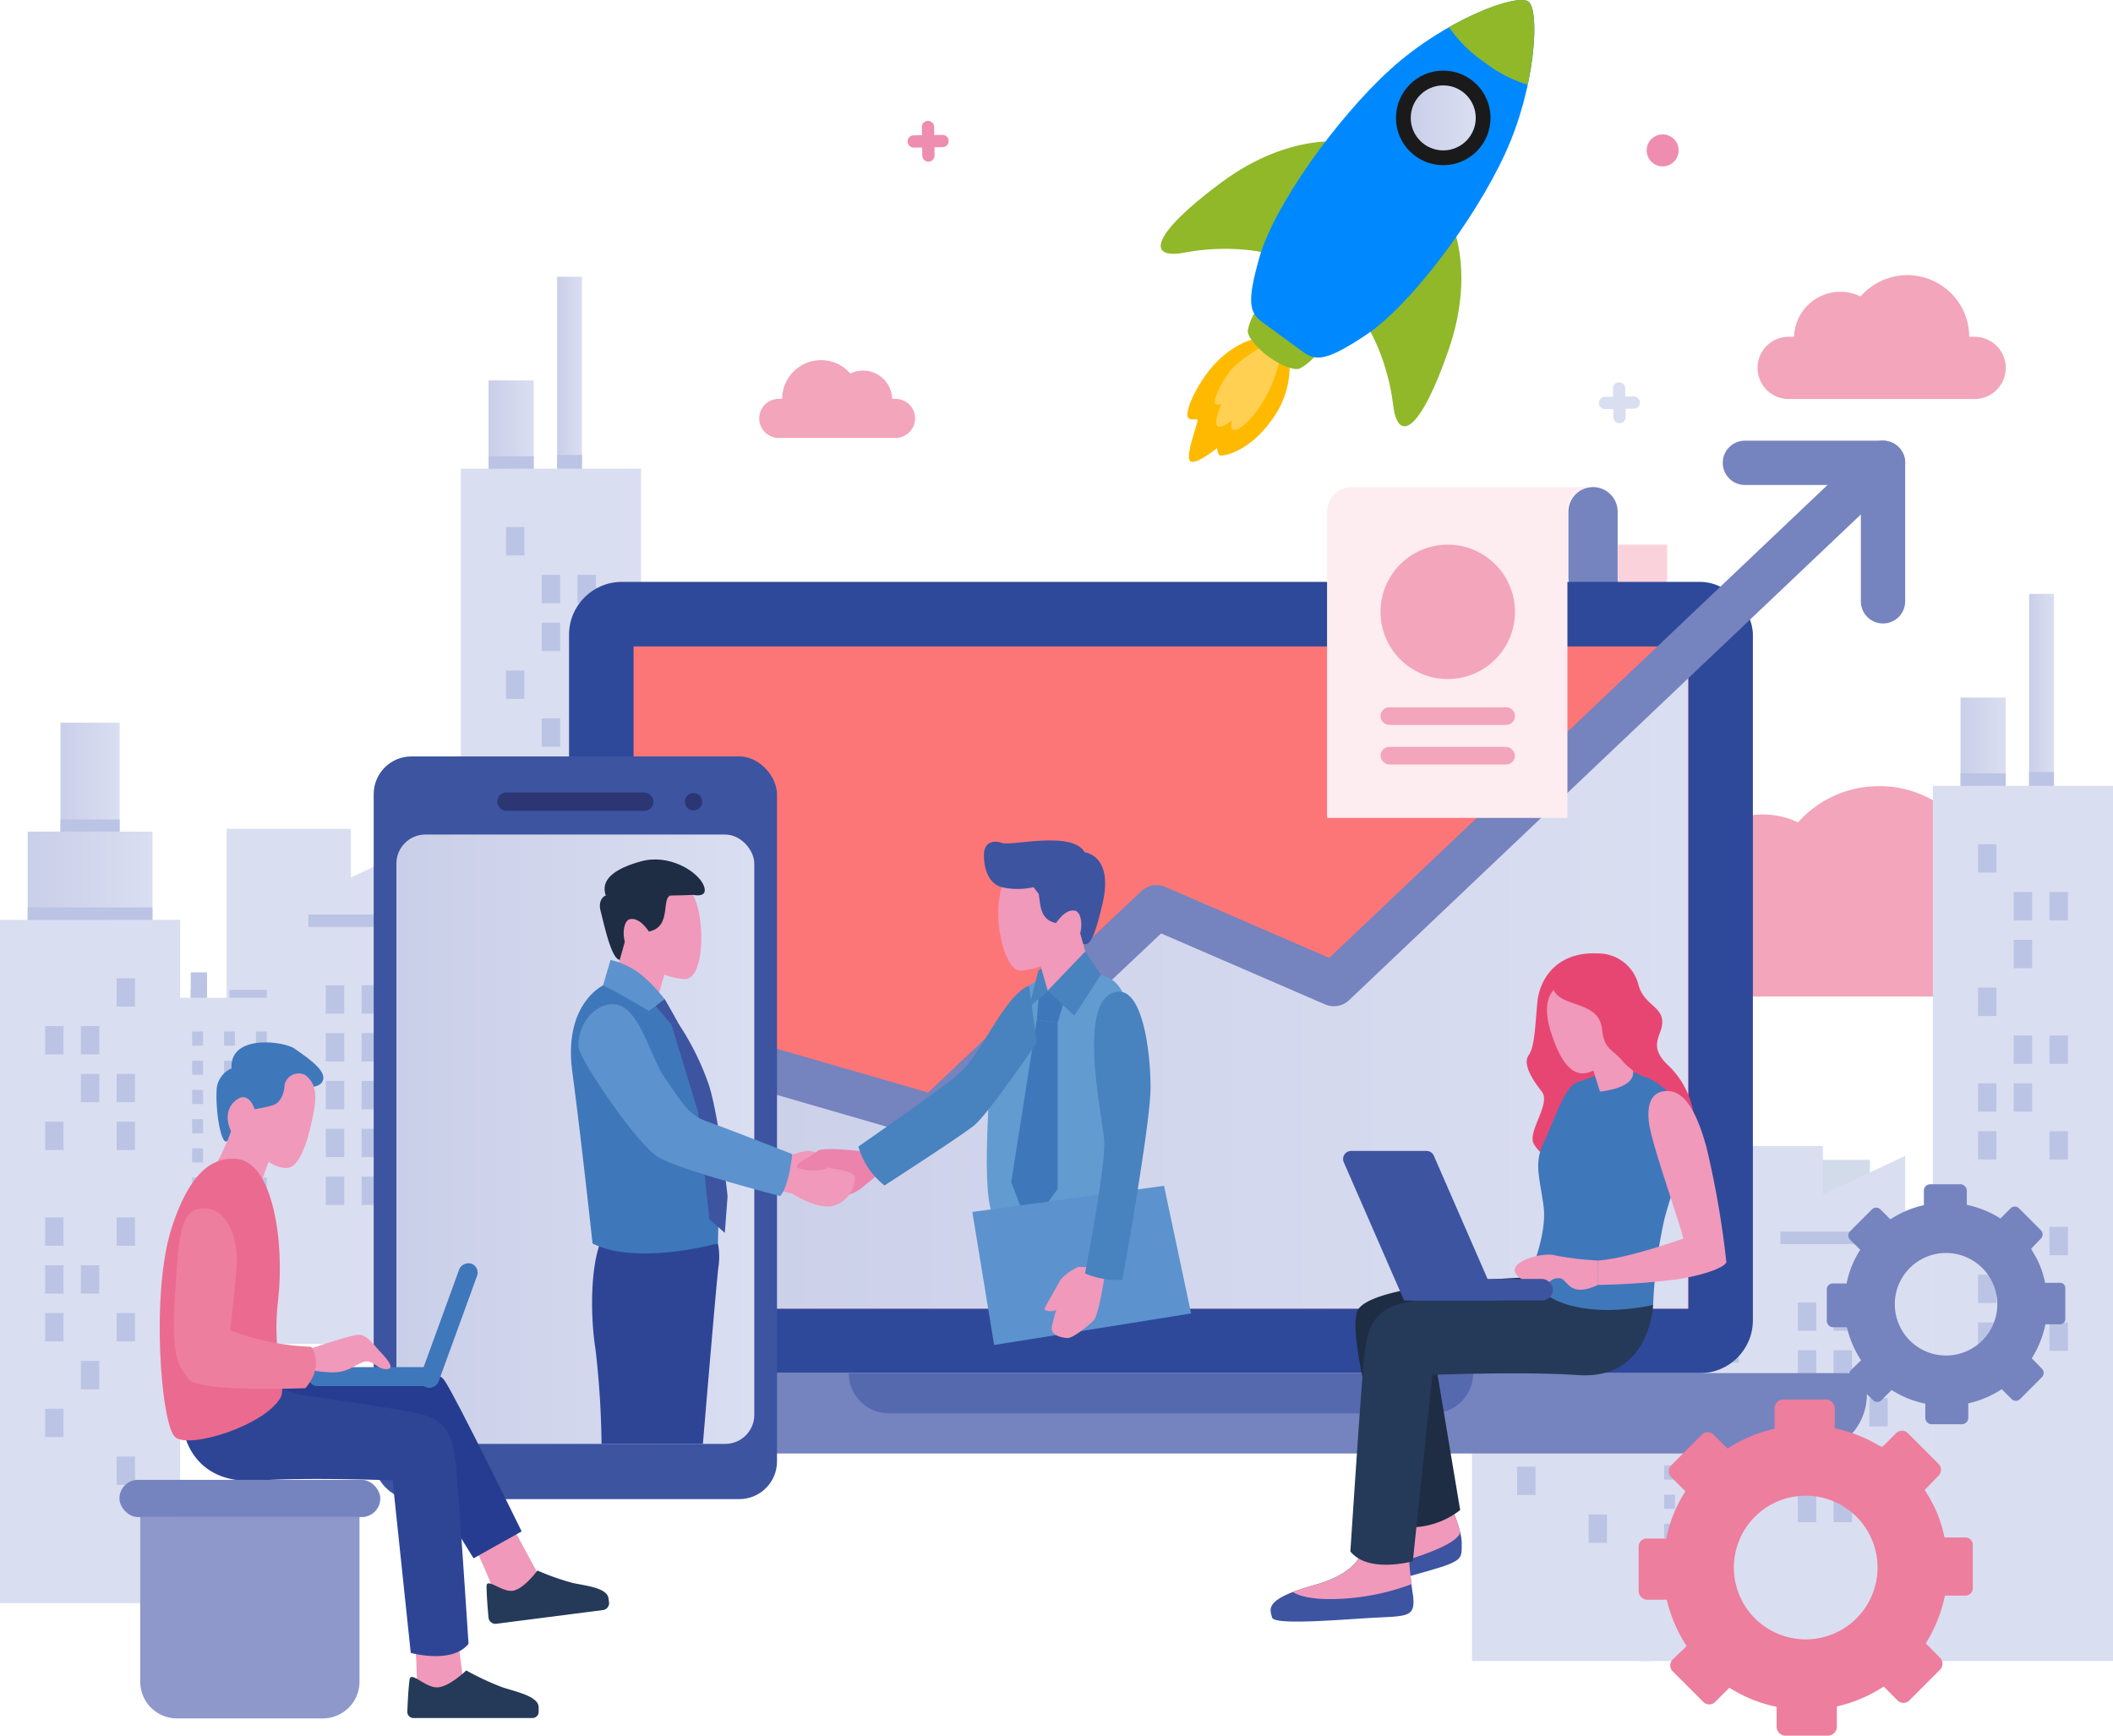<svg xmlns="http://www.w3.org/2000/svg" xmlns:xlink="http://www.w3.org/1999/xlink" width="280" height="230" viewBox="0 0 280 230"><defs><style>.a{fill:#d2dbe9;}.b{fill:#f2a5bb;}.c{fill:#dadef1;}.d{fill:#bbc4e4;}.e{fill:url(#a);}.f{fill:#f9d2dc;}.g{fill:#7583bf;}.h{fill:#2e499a;}.i{fill:#f77;opacity:0.983;}.j{fill:#5569af;}.k{fill:#3d54a1;}.l{fill:#f099ba;}.m{fill:#1e2c44;}.n{fill:#e84672;}.o{fill:#253959;}.p{fill:#3f77bb;}.q{fill:#fdecf0;}.r{fill:#100b2e;opacity:0.4;}.s{fill:#ec83ac;}.t{fill:#2e4596;}.u{fill:#5c92ce;}.v{fill:#629bd0;}.w{fill:#4882bf;}.x{fill:#263c90;}.y{fill:#eb6a90;}.z{fill:#ed7e9e;}.aa{fill:#8f98cb;}.ab{fill:#90b829;}.ac{fill:#ffba00;}.ad{fill:#ffd052;}.ae{fill:#0089ff;}.af{fill:#1a1a1a;}.ag{fill:#ee8db0;}</style><linearGradient id="a" y1="0.5" x2="1" y2="0.5" gradientUnits="objectBoundingBox"><stop offset="0" stop-color="#cacfe9"/><stop offset="1" stop-color="#dadef1"/></linearGradient></defs><g transform="translate(-847.101 -147.3)"><rect class="a" width="16.203" height="61.913" transform="translate(1053.56 294.352)"/><rect class="a" width="24.954" height="55.261" transform="translate(1069.937 301.003)"/><g transform="translate(847.101 147.3)"><path class="b" d="M1545.3,405h-1.243a14.077,14.077,0,0,0-14.212-13.873,14.3,14.3,0,0,0-10.724,4.8,10.759,10.759,0,0,0-4.655-1.051A10.533,10.533,0,0,0,1503.847,405H1502.6a7.071,7.071,0,0,0-7.14,7h0a7.071,7.071,0,0,0,7.14,7h42.7a7.071,7.071,0,0,0,7.139-7h0A7.071,7.071,0,0,0,1545.3,405Z" transform="translate(-1280.859 -286.945)"/><path class="b" d="M1571.66,223.914h-.717a8.2,8.2,0,0,0-14.392-5.344,6.135,6.135,0,0,0-8.818,5.344h-.721a4.12,4.12,0,0,0-4.12,4.121h0a4.12,4.12,0,0,0,4.12,4.121h24.648a4.12,4.12,0,0,0,4.12-4.121h0A4.12,4.12,0,0,0,1571.66,223.914Z" transform="translate(-1309.994 -179.283)"/><path class="b" d="M1206.519,250.054h.45a5.151,5.151,0,0,1,9.039-3.356,3.853,3.853,0,0,1,5.538,3.356H1222a2.588,2.588,0,0,1,2.588,2.588h0A2.588,2.588,0,0,1,1222,255.23h-15.48a2.588,2.588,0,0,1-2.588-2.588h0A2.588,2.588,0,0,1,1206.519,250.054Z" transform="translate(-1103.326 -197.198)"/><g transform="translate(195.058 78.697)"><rect class="c" width="16.471" height="68.251" transform="translate(30.029 73.165)"/><rect class="d" width="2.16" height="4.907" transform="translate(25.275 92.18)"/><rect class="d" width="2.16" height="2.584" transform="translate(25.275 94.504)"/><rect class="c" width="4.945" height="8.096" transform="translate(30.412 88.991)"/><rect class="d" width="4.945" height="2.584" transform="translate(30.412 94.504)"/><rect class="c" width="15.51" height="45.865" transform="translate(22.249 95.552)"/><rect class="d" width="1.438" height="1.879" transform="translate(25.467 100.011)"/><rect class="d" width="1.438" height="1.879" transform="translate(25.467 103.883)"/><rect class="d" width="1.438" height="1.879" transform="translate(25.467 107.756)"/><rect class="d" width="1.438" height="1.879" transform="translate(25.467 111.628)"/><rect class="d" width="1.438" height="1.879" transform="translate(25.467 115.5)"/><rect class="d" width="1.438" height="1.879" transform="translate(25.467 119.372)"/><rect class="d" width="1.438" height="1.879" transform="translate(25.467 123.244)"/><rect class="d" width="1.438" height="1.879" transform="translate(29.693 100.011)"/><rect class="d" width="1.438" height="1.879" transform="translate(29.693 103.883)"/><rect class="d" width="1.438" height="1.879" transform="translate(29.693 107.756)"/><rect class="d" width="1.438" height="1.879" transform="translate(29.693 111.628)"/><rect class="d" width="1.438" height="1.879" transform="translate(29.693 115.5)"/><rect class="d" width="1.438" height="1.879" transform="translate(29.693 119.372)"/><rect class="d" width="1.438" height="1.879" transform="translate(29.693 123.244)"/><rect class="d" width="1.438" height="1.879" transform="translate(33.919 100.011)"/><rect class="d" width="1.438" height="1.879" transform="translate(33.919 103.883)"/><rect class="d" width="1.438" height="1.879" transform="translate(33.919 107.756)"/><rect class="d" width="1.438" height="1.879" transform="translate(33.919 111.628)"/><rect class="d" width="1.438" height="1.879" transform="translate(33.919 115.5)"/><rect class="d" width="1.438" height="1.879" transform="translate(33.919 119.372)"/><rect class="d" width="1.438" height="1.879" transform="translate(33.919 123.244)"/><path class="c" d="M1550.744,533.106h16.536V517.878l-16.536,7.8Z" transform="translate(-1509.875 -443.411)"/><rect class="c" width="23.871" height="55.253" transform="translate(61.072 141.417) rotate(180)"/><rect class="d" width="16.536" height="1.653" transform="translate(40.868 84.511)"/><rect class="d" width="2.436" height="3.758" transform="translate(52.656 119.25)"/><rect class="d" width="2.436" height="3.758" transform="translate(52.656 112.911)"/><rect class="d" width="2.436" height="3.758" transform="translate(52.656 106.573)"/><rect class="d" width="2.436" height="3.758" transform="translate(52.656 100.234)"/><rect class="d" width="2.436" height="3.758" transform="translate(55.092 97.654) rotate(-180)"/><rect class="d" width="2.436" height="3.758" transform="translate(47.918 119.25)"/><rect class="d" width="2.436" height="3.758" transform="translate(47.918 112.911)"/><rect class="d" width="2.436" height="3.758" transform="translate(47.918 106.573)"/><rect class="d" width="2.436" height="3.758" transform="translate(47.918 100.234)"/><rect class="d" width="2.436" height="3.758" transform="translate(50.354 97.654) rotate(-180)"/><rect class="d" width="2.436" height="3.758" transform="translate(43.18 119.25)"/><rect class="d" width="2.436" height="3.758" transform="translate(43.18 112.911)"/><rect class="d" width="2.436" height="3.758" transform="translate(43.18 106.573)"/><rect class="d" width="2.436" height="3.758" transform="translate(43.18 100.234)"/><rect class="d" width="2.436" height="3.758" transform="translate(45.617 97.654) rotate(-180)"/><rect class="e" width="7.839" height="15.228" transform="translate(8.016 24.752)"/><rect class="d" width="7.839" height="2.411" transform="translate(8.016 37.569)"/><rect class="e" width="16.536" height="15.228" transform="translate(3.668 39.181)"/><rect class="c" width="23.871" height="90.539" transform="translate(0 50.877)"/><rect class="d" width="16.536" height="1.653" transform="translate(3.668 49.224)"/><rect class="d" width="2.436" height="3.758" transform="translate(5.979 115.655)"/><rect class="d" width="2.436" height="3.758" transform="translate(5.979 102.978)"/><rect class="d" width="2.436" height="3.758" transform="translate(5.979 96.64)"/><rect class="d" width="2.436" height="3.758" transform="translate(5.979 90.302)"/><rect class="d" width="2.436" height="3.758" transform="translate(5.979 77.625)"/><rect class="d" width="2.436" height="3.758" transform="translate(5.979 64.948)"/><rect class="d" width="2.436" height="3.758" transform="translate(10.717 109.317)"/><rect class="d" width="2.436" height="3.758" transform="translate(10.717 96.64)"/><rect class="d" width="2.436" height="3.758" transform="translate(10.717 71.286)"/><rect class="d" width="2.436" height="3.758" transform="translate(10.717 64.948)"/><rect class="d" width="2.436" height="3.758" transform="translate(15.455 121.994)"/><rect class="d" width="2.436" height="3.758" transform="translate(15.455 102.978)"/><rect class="d" width="2.436" height="3.758" transform="translate(15.455 90.302)"/><rect class="d" width="2.436" height="3.758" transform="translate(15.455 77.625)"/><rect class="d" width="2.436" height="3.758" transform="translate(15.455 71.286)"/><rect class="d" width="2.436" height="3.758" transform="translate(15.455 58.61)"/><rect class="e" width="3.291" height="26.028" transform="translate(73.825 0)"/><rect class="d" width="3.291" height="2.411" transform="translate(73.825 23.616)"/><rect class="e" width="5.989" height="15.228" transform="translate(64.739 13.742)"/><rect class="c" width="23.871" height="115.978" transform="translate(61.072 25.439)"/><rect class="d" width="5.989" height="1.653" transform="translate(64.739 23.785)"/><rect class="d" width="2.436" height="3.758" transform="translate(67.051 96.555)"/><rect class="d" width="2.436" height="3.758" transform="translate(67.051 90.216)"/><rect class="d" width="2.436" height="3.758" transform="translate(67.051 71.201)"/><rect class="d" width="2.436" height="3.758" transform="translate(67.051 64.863)"/><rect class="d" width="2.436" height="3.758" transform="translate(67.051 52.186)"/><rect class="d" width="2.436" height="3.758" transform="translate(67.051 33.171)"/><rect class="d" width="2.436" height="3.758" transform="translate(71.789 83.878)"/><rect class="d" width="2.436" height="3.758" transform="translate(71.789 64.863)"/><rect class="d" width="2.436" height="3.758" transform="translate(71.789 58.524)"/><rect class="d" width="2.436" height="3.758" transform="translate(71.789 45.847)"/><rect class="d" width="2.436" height="3.758" transform="translate(71.789 39.509)"/><rect class="d" width="2.436" height="3.758" transform="translate(76.527 96.555)"/><rect class="d" width="2.436" height="3.758" transform="translate(76.527 83.878)"/><rect class="d" width="2.436" height="3.758" transform="translate(76.527 71.201)"/><rect class="d" width="2.436" height="3.758" transform="translate(76.527 58.524)"/><rect class="d" width="2.436" height="3.758" transform="translate(76.527 39.509)"/></g><g transform="translate(0 36.671)"><rect class="c" width="16.471" height="68.251" transform="translate(30.029 73.165)"/><rect class="d" width="2.16" height="4.907" transform="translate(25.275 92.18)"/><rect class="d" width="2.16" height="2.584" transform="translate(25.275 94.504)"/><rect class="c" width="4.945" height="8.096" transform="translate(30.412 88.991)"/><rect class="d" width="4.945" height="2.584" transform="translate(30.412 94.504)"/><rect class="c" width="15.51" height="45.865" transform="translate(22.249 95.552)"/><rect class="d" width="1.438" height="1.879" transform="translate(25.467 100.011)"/><rect class="d" width="1.438" height="1.879" transform="translate(25.467 103.883)"/><rect class="d" width="1.438" height="1.879" transform="translate(25.467 107.756)"/><rect class="d" width="1.438" height="1.879" transform="translate(25.467 111.628)"/><rect class="d" width="1.438" height="1.879" transform="translate(25.467 115.5)"/><rect class="d" width="1.438" height="1.879" transform="translate(25.467 119.372)"/><rect class="d" width="1.438" height="1.879" transform="translate(25.467 123.244)"/><rect class="d" width="1.438" height="1.879" transform="translate(29.693 100.011)"/><rect class="d" width="1.438" height="1.879" transform="translate(29.693 103.883)"/><rect class="d" width="1.438" height="1.879" transform="translate(29.693 107.756)"/><rect class="d" width="1.438" height="1.879" transform="translate(29.693 111.628)"/><rect class="d" width="1.438" height="1.879" transform="translate(29.693 115.5)"/><rect class="d" width="1.438" height="1.879" transform="translate(29.693 119.372)"/><rect class="d" width="1.438" height="1.879" transform="translate(29.693 123.244)"/><rect class="d" width="1.438" height="1.879" transform="translate(33.919 100.011)"/><rect class="d" width="1.438" height="1.879" transform="translate(33.919 103.883)"/><rect class="d" width="1.438" height="1.879" transform="translate(33.919 107.756)"/><rect class="d" width="1.438" height="1.879" transform="translate(33.919 111.628)"/><rect class="d" width="1.438" height="1.879" transform="translate(33.919 115.5)"/><rect class="d" width="1.438" height="1.879" transform="translate(33.919 119.372)"/><rect class="d" width="1.438" height="1.879" transform="translate(33.919 123.244)"/><path class="c" d="M996.365,490.859H1012.9V475.631l-16.536,7.8Z" transform="translate(-955.497 -401.164)"/><rect class="c" width="23.871" height="55.253" transform="translate(61.072 141.417) rotate(180)"/><rect class="d" width="16.536" height="1.653" transform="translate(40.868 84.511)"/><rect class="d" width="2.436" height="3.758" transform="translate(52.656 119.25)"/><rect class="d" width="2.436" height="3.758" transform="translate(52.656 112.911)"/><rect class="d" width="2.436" height="3.758" transform="translate(52.656 106.573)"/><rect class="d" width="2.436" height="3.758" transform="translate(52.656 100.234)"/><rect class="d" width="2.436" height="3.758" transform="translate(55.092 97.654) rotate(-180)"/><rect class="d" width="2.436" height="3.758" transform="translate(47.918 119.25)"/><rect class="d" width="2.436" height="3.758" transform="translate(47.918 112.911)"/><rect class="d" width="2.436" height="3.758" transform="translate(47.918 106.573)"/><rect class="d" width="2.436" height="3.758" transform="translate(47.918 100.234)"/><rect class="d" width="2.436" height="3.758" transform="translate(50.354 97.654) rotate(-180)"/><rect class="d" width="2.436" height="3.758" transform="translate(43.18 119.25)"/><rect class="d" width="2.436" height="3.758" transform="translate(43.18 112.911)"/><rect class="d" width="2.436" height="3.758" transform="translate(43.18 106.573)"/><rect class="d" width="2.436" height="3.758" transform="translate(43.18 100.234)"/><rect class="d" width="2.436" height="3.758" transform="translate(45.617 97.654) rotate(-180)"/><rect class="e" width="7.839" height="15.228" transform="translate(8.016 59.101)"/><rect class="d" width="7.839" height="2.411" transform="translate(8.016 71.918)"/><rect class="e" width="16.536" height="15.228" transform="translate(3.668 73.53)"/><rect class="c" width="23.871" height="90.539" transform="translate(0 85.227)"/><rect class="d" width="16.536" height="1.653" transform="translate(3.668 83.573)"/><rect class="d" width="2.436" height="3.758" transform="translate(5.98 150.004)"/><rect class="d" width="2.436" height="3.758" transform="translate(5.98 137.327)"/><rect class="d" width="2.436" height="3.758" transform="translate(5.98 130.989)"/><rect class="d" width="2.436" height="3.758" transform="translate(5.98 124.651)"/><rect class="d" width="2.436" height="3.758" transform="translate(5.98 111.974)"/><rect class="d" width="2.436" height="3.758" transform="translate(5.98 99.297)"/><rect class="d" width="2.436" height="3.758" transform="translate(10.717 143.666)"/><rect class="d" width="2.436" height="3.758" transform="translate(10.717 130.989)"/><rect class="d" width="2.436" height="3.758" transform="translate(10.717 105.635)"/><rect class="d" width="2.436" height="3.758" transform="translate(10.717 99.297)"/><rect class="d" width="2.436" height="3.758" transform="translate(15.455 156.343)"/><rect class="d" width="2.436" height="3.758" transform="translate(15.455 137.327)"/><rect class="d" width="2.436" height="3.758" transform="translate(15.455 124.651)"/><rect class="d" width="2.436" height="3.758" transform="translate(15.455 111.974)"/><rect class="d" width="2.436" height="3.758" transform="translate(15.455 105.635)"/><rect class="d" width="2.436" height="3.758" transform="translate(15.455 92.959)"/><rect class="e" width="3.291" height="26.028" transform="translate(73.825)"/><rect class="d" width="3.291" height="2.411" transform="translate(73.825 23.616)"/><rect class="e" width="5.989" height="15.228" transform="translate(64.739 13.742)"/><rect class="c" width="23.871" height="115.978" transform="translate(61.072 25.439)"/><rect class="d" width="5.989" height="1.653" transform="translate(64.739 23.785)"/><rect class="d" width="2.436" height="3.758" transform="translate(67.051 96.555)"/><rect class="d" width="2.436" height="3.758" transform="translate(67.051 90.216)"/><rect class="d" width="2.436" height="3.758" transform="translate(67.051 71.201)"/><rect class="d" width="2.436" height="3.758" transform="translate(67.051 64.863)"/><rect class="d" width="2.436" height="3.758" transform="translate(67.051 52.186)"/><rect class="d" width="2.436" height="3.758" transform="translate(67.051 33.171)"/><rect class="d" width="2.436" height="3.758" transform="translate(71.789 83.878)"/><rect class="d" width="2.436" height="3.758" transform="translate(71.789 64.863)"/><rect class="d" width="2.436" height="3.758" transform="translate(71.789 58.524)"/><rect class="d" width="2.436" height="3.758" transform="translate(71.789 45.847)"/><rect class="d" width="2.436" height="3.758" transform="translate(71.789 39.509)"/><rect class="d" width="2.436" height="3.758" transform="translate(76.527 96.555)"/><rect class="d" width="2.436" height="3.758" transform="translate(76.527 83.878)"/><rect class="d" width="2.436" height="3.758" transform="translate(76.527 71.201)"/><rect class="d" width="2.436" height="3.758" transform="translate(76.527 58.524)"/><rect class="d" width="2.436" height="3.758" transform="translate(76.527 39.509)"/></g><path class="f" d="M1496.334,308.244V312.6a3.262,3.262,0,0,0,6.524,0v-4.359Z" transform="translate(-1281.94 -236.071)"/><path class="g" d="M1479.421,291.75a3.262,3.262,0,0,1,6.524,0v8.718a3.262,3.262,0,0,0,3.262,3.262h-9.759v-2.844a3.254,3.254,0,0,1-.028-.417Z" transform="translate(-1271.588 -223.94)"/><g transform="translate(60.297 58.397)"><g transform="translate(0 18.712)"><rect class="h" width="156.873" height="104.856" rx="7" transform="translate(15.109)"/><rect class="i" width="87.75" height="139.766" transform="translate(163.429 8.553) rotate(90)"/><path class="g" d="M2.811,0H184.28a2.811,2.811,0,0,1,2.811,2.811v0a7.832,7.832,0,0,1-7.832,7.832H7.832A7.832,7.832,0,0,1,0,2.811v0A2.811,2.811,0,0,1,2.811,0Z" transform="translate(0 104.856)"/><path class="j" d="M0,0H82.738a0,0,0,0,1,0,0V0a5.322,5.322,0,0,1-5.322,5.322H5.322A5.322,5.322,0,0,1,0,0V0A0,0,0,0,1,0,0Z" transform="translate(52.176 104.856)"/></g><path class="e" d="M1296.948,343.567l-46.939,44.552-23.5-10.177-29.474,27.838-24.251-7.02-15.3,14.041v18.328h139.465Z" transform="translate(-1133.552 -316.113)"/><g transform="translate(167.94)"><path class="g" d="M1552.1,296.618a2.935,2.935,0,0,1-2.936-2.935V278.265h-15.417a2.936,2.936,0,0,1,0-5.871H1552.1a2.935,2.935,0,0,1,2.935,2.936v18.353A2.935,2.935,0,0,1,1552.1,296.618Z" transform="translate(-1530.812 -272.394)"/></g><path class="g" d="M1324.91,273.309a2.935,2.935,0,0,0-4.149-.108L1249.4,340.936l-21.725-9.406a2.935,2.935,0,0,0-3.182.56l-28.254,26.686-22.639-6.554a2.935,2.935,0,0,0-2.8.657L1157.483,365.1v7.968l16.066-14.746,22.666,6.561a2.933,2.933,0,0,0,2.832-.685l28.068-26.51,21.729,9.408a2.935,2.935,0,0,0,3.187-.565l72.772-69.071A2.935,2.935,0,0,0,1324.91,273.309Z" transform="translate(-1133.552 -272.394)"/></g><g transform="translate(168.374 126.33)"><path class="k" d="M1418.892,637.853s1.48,3.28,1.48,5.009.1,2.118-1.855,2.9-12.224,3.419-12.224,3.419l5.976-6.319,1.711-3.349Z" transform="translate(-1395.049 -564.74)"/><path class="l" d="M1417.412,645.745s8.712-2.192,9.216-4.278a24.516,24.516,0,0,0-1.277-3.614l-4.912,1.66-1.711,3.349-1.919,2.03Z" transform="translate(-1401.508 -564.74)"/><path class="m" d="M1429.238,559.642s-20.606.65-22.618,4.317,5.9,28.753,5.9,28.753a10.715,10.715,0,0,0,7.646-2.239l-3.22-19.261,14.541-2.11Z" transform="translate(-1395.049 -516.698)"/><path class="k" d="M1389.39,651.644s.28,3.412-6.448,5.281-5.888,3.178-5.608,4.3,10.094.187,14.112,0,4.859-.208,4.579-2.861a44.639,44.639,0,0,1-.561-6.719Z" transform="translate(-1377.144 -573.211)"/><path class="l" d="M1394.062,651.644s.28,3.412-6.449,5.281c-1.171.325-2.108.633-2.863.926.585.377,2.311,1.137,6.531.89a31.15,31.15,0,0,0,9.234-1.941,29.714,29.714,0,0,1-.378-5.157Z" transform="translate(-1381.817 -573.211)"/><path class="n" d="M1474.573,448.329c-5.47-.275-7.75,3.373-8.044,6.453s-.337,5.866-1.158,7.04.5,3.25,1.745,4.814-1.872,5.239-1.1,6.845,3.828,3.373,3.828,3.373,17.8-2.273,17.511-5.72a11.211,11.211,0,0,0-3.667-8.14c-2.64-2.64-.431-3.886-.619-5.793s-2.388-2.127-3.121-4.62A5.505,5.505,0,0,0,1474.573,448.329Z" transform="translate(-1431.181 -448.314)"/><path class="o" d="M1444.665,560.334s-.356,9.976-9.944,9.3c-7.089-.5-19.3-.031-19.3-.031l-2.6,24.7s-5.909,1.654-8.273-1.3c0,0,1.536-23.68,1.891-26.376s.945-5.533,4.845-6.478,16.309-2.6,18.082-2.954a10.433,10.433,0,0,0,3.888-2.363Z" transform="translate(-1393.978 -513.743)"/><path class="p" d="M1476.763,488.231c3.688-.414,8.5,2.653,9.573,6.052s-1.327,9.036-2.57,13.761a63.863,63.863,0,0,0-1.492,11.357s-12.1,2.984-16.5-3.648c0,0,2.487-5.554,1.99-9.368s-1.326-5.72,0-8.456,2.736-7.461,4.477-8.041S1476.763,488.231,1476.763,488.231Z" transform="translate(-1431.588 -472.81)"/><path class="l" d="M1474.459,457c-2.285,1.066-2.984,3.233-1.824,6.8s2.9,6.8,6.052,4.725a8.1,8.1,0,0,0,3.4-7.3C1482,459.487,1479.433,454.679,1474.459,457Z" transform="translate(-1435.461 -453.268)"/><path class="l" d="M1486.838,477.549l1.327,4.228s4.311-.357,4.394-2.417-1.459-6.4-1.459-6.4Z" transform="translate(-1444.524 -463.455)"/><path class="l" d="M1496.513,500.585c.58,3.067,4.394,13.844,4.394,14.591,0,0-7.3,2.645-11.275,2.9v3.233a91.967,91.967,0,0,0,10.528-.746c4.145-.663,6.466-1.741,6.466-2.321a122.209,122.209,0,0,0-2.653-15.253c-1.41-5.057-3.151-7.876-5.845-7.3S1496.513,500.585,1496.513,500.585Z" transform="translate(-1446.24 -477.371)"/><path class="l" d="M1472.048,552.6a39.3,39.3,0,0,1-5.62-.663c-1.261-.414-4.684.332-5.335,1.575s2.5,2.644,3.614,2.321,1.116-.936,2.233-.881,1.173,2.71,5.108.881Z" transform="translate(-1428.657 -511.894)"/><path class="n" d="M1473.714,454.96s-.22,1.613,2.053,2.493,4.326,1.173,4.62,3.813,1.308,2.5,2.707,4.136,3.966,3.007,3.966,1.635-3.593-11.2-3.593-11.2-2.713-3.08-5.06-2.933A9.9,9.9,0,0,0,1473.714,454.96Z" transform="translate(-1436.459 -451.132)"/><rect class="k" width="19.825" height="2.861" rx="1.43" transform="translate(17.578 43.151)"/><path class="k" d="M1414.072,516.842l8.366,19.183H1410.13l-7.993-18.327a1.07,1.07,0,0,1,.981-1.5h9.973A1.07,1.07,0,0,1,1414.072,516.842Z" transform="translate(-1392.441 -490.013)"/></g><path class="q" d="M1400.107,288.488h31.854a3.262,3.262,0,0,0-3.262,3.262v40.57h-31.853V291.75A3.262,3.262,0,0,1,1400.107,288.488Z" transform="translate(-1220.994 -223.932)"/><path class="b" d="M1416.527,364.081h15.48a1.164,1.164,0,0,1,1.164,1.164h0a1.164,1.164,0,0,1-1.164,1.164h-15.48a1.164,1.164,0,0,1-1.164-1.164h0A1.164,1.164,0,0,1,1416.527,364.081Z" transform="translate(-1232.42 -270.353)"/><rect class="b" width="17.808" height="2.328" rx="1.164" transform="translate(200.751 101.306) rotate(180)"/><circle class="b" cx="8.904" cy="8.904" r="8.904" transform="translate(182.943 72.176)"/><g transform="translate(49.519 100.238)"><rect class="k" width="53.444" height="98.421" rx="5"/><rect class="e" width="47.424" height="80.747" rx="3.841" transform="translate(3.01 10.354)"/><rect class="r" width="20.709" height="2.436" rx="1.218" transform="translate(16.367 4.781)"/><circle class="r" cx="1.15" cy="1.15" r="1.15" transform="translate(41.239 4.849)"/></g><g transform="translate(75.655 111.373)"><path class="s" d="M1232.7,519.2l-2.046,1.66a5.134,5.134,0,0,1-3.26,1.413c-1.854,0-2.722-4.091-2.722-4.091s3.425-1.859,5.918-1.923Z" transform="translate(-1191.734 -475.14)"/><path class="m" d="M1150,427.372s-1.109.45-.683,2.066,1.411,6.4,2.541,6.485a4.057,4.057,0,0,0,2.239-.687l-.919-8.591Z" transform="translate(-1145.384 -420.094)"/><path class="l" d="M1158.724,420.757c5.089-1.454,7.085,2.39,7.511,6.4s-.35,7.5-2.057,7.5a9.038,9.038,0,0,1-6.393-3.235C1155.822,429.121,1152.749,422.464,1158.724,420.757Z" transform="translate(-1149.077 -416.285)"/><path class="l" d="M1161.285,443.925l-1.451,5.036-5.719-2.518,1.963-7.042Z" transform="translate(-1148.394 -427.93)"/><path class="m" d="M1162.585,420.887s2.137.5,1.377-1.289-4.516-4.182-8.272-3.158-5.377,2.538-4.695,4.513C1151,420.952,1159.579,421.066,1162.585,420.887Z" transform="translate(-1146.385 -413.675)"/><path class="m" d="M1161.712,426.952c-1.452,0,.17,4.158-2.988,4.755s-4.18.256-4.18.256l-.429-6.06Z" transform="translate(-1148.395 -419.639)"/><path class="t" d="M1163.237,547.307a9.039,9.039,0,0,1,.059,3.184c-.258,1.99-2.049,23.382-2.049,23.382h-13.432a117.27,117.27,0,0,0-.8-12.537c-.7-4.378-.7-11.144.8-14.527Z" transform="translate(-1143.759 -493.906)"/><path class="p" d="M1146.273,458.335a24.687,24.687,0,0,1,5.427,2.256,68.019,68.019,0,0,1,5.671,11.972c1.891,5.771,1.393,20.4,1.393,20.4s-10.845,2.985-16.616,0c0,0-1.492-13.83-2.686-22.786s4.079-11.4,4.079-11.4Z" transform="translate(-1139.285 -439.561)"/><path class="k" d="M1168.383,465.079l2.093,2.471.872-.213-1.775-3.153Z" transform="translate(-1157.158 -443.153)"/><path class="k" d="M1173.808,472.571l3.519,11.549,1.5,14.238,2.057,1.819.366-4.871s-1.108-10.359-2.452-14.649a35.623,35.623,0,0,0-4.12-8.3Z" transform="translate(-1160.491 -448.174)"/><path class="l" d="M1209.663,518.665s4.478.983,5.625,1.256,3.55.546,3.55,1.365a3.967,3.967,0,0,1-2.73,3.714c-2.239.655-5.572-1.584-5.572-1.584l-3-.655Z" transform="translate(-1181.207 -476.619)"/><path class="l" d="M1213.055,517.184a8.454,8.454,0,0,1,3.046-.928,10.5,10.5,0,0,1,3.168,1.106l-3.487,1.9Z" transform="translate(-1184.599 -475.138)"/><path class="u" d="M1145.727,465.958c4.029-.877,5.373,6.468,7.562,9.652s3.184,4.975,5.472,5.771,11.443,4.378,11.443,4.378-.4,4.179-1.592,5.572c0,0-13.047-3.383-16.026-5.074s-10.242-12.689-10.64-14.381S1142.773,466.6,1145.727,465.958Z" transform="translate(-1140.875 -444.199)"/><path class="l" d="M1293.75,415.618c-5.088-1.454-7.167,1.69-7.594,5.7s1.116,9.034,2.823,9.034a9.039,9.039,0,0,0,6.393-3.235C1297.335,424.812,1299.724,417.325,1293.75,415.618Z" transform="translate(-1229.457 -413.099)"/><path class="k" d="M1287.746,415.854a9.378,9.378,0,0,1-4.215,0c-2.08-.553-2.434-3.2-2.345-4.529s1.149-1.767,2.386-1.325,9.277-1.679,10.957,1.237c0,0,3.8.393,2.387,6.647s-2.094,5.583-2.839,5.459S1287.746,415.854,1287.746,415.854Z" transform="translate(-1226.441 -409.664)"/><path class="v" d="M1297.263,455.069c2.408.637,4.436,2.705,3.354,10.712s.6,21.64-1.542,22.176-12.713,1.475-15.409,0-.952-17.3-1.086-22S1287.534,452.495,1297.263,455.069Z" transform="translate(-1227.04 -437.27)"/><path class="p" d="M1296.692,471.714v22l-3.791,5.248-2.353-6.163,3.383-21.5Z" transform="translate(-1232.2 -447.526)"/><path class="u" d="M1277.183,531.767l25.4-3.465,3.586,16.917-26.1,4.182Z" transform="translate(-1223.99 -482.538)"/><path class="w" d="M1260.642,459.558c-3.41,1.4-6.255,9.227-9.544,11.894s-13.067,9.423-13.067,9.423a10.1,10.1,0,0,0,3.467,5.156s9.927-6.414,11.823-7.912,8.352-11.023,8.352-11.023Z" transform="translate(-1199.94 -440.312)"/><path class="l" d="M1306.453,556.191a6.538,6.538,0,0,0-2.382,1.737c-.485.88-1.82,3.243-2.063,3.707s1.472.754,2.222-.314a13.786,13.786,0,0,1,2.222-2.2,9.88,9.88,0,0,0,1.561-2.931Z" transform="translate(-1239.225 -499.669)"/><path class="l" d="M1311.5,556.877s-.787,5.7-1.575,6.461-2.753,2.331-3.439,2.273-2.081-.291-2.081-1.34a23.087,23.087,0,0,1,1.4-4.487l2.139-3.592Z" transform="translate(-1240.711 -499.669)"/><path class="s" d="M1225.238,515.949s-5.056-.6-5.632,0-3.261,1.747-2.621,2.195,3.3.6,4.049-.053C1221.034,518.091,1225.818,519.765,1225.238,515.949Z" transform="translate(-1186.953 -474.788)"/><path class="p" d="M1299.549,462.364l-.23,2.777,2.761.411,1.067-3.633-2.376-.648Z" transform="translate(-1237.587 -441.364)"/><path class="u" d="M1151.311,450.712a10.432,10.432,0,0,1,4.055,1.946,20.485,20.485,0,0,1,3.109,3.251l-2.085,1.568s-4.383-2.642-6.074-3.382Z" transform="translate(-1146.061 -434.878)"/><path class="l" d="M1160.741,438.292s-1.245-2-2.561-1.622-1.28,5.548,2.561,5.377Z" transform="translate(-1150.412 -426.224)"/><path class="w" d="M1320.178,461.624c3.333-.422,4.378,7.745,4.414,12.552s-3.741,25.621-3.741,25.621a10.933,10.933,0,0,1-4.937-.846s2.746-14.335,2.544-17.529S1314.64,462.325,1320.178,461.624Z" transform="translate(-1247.781 -441.571)"/><path class="w" d="M1299.129,451.893l-2.482,2.221,1.241-4.875L1301.86,446Z" transform="translate(-1235.946 -431.986)"/><path class="l" d="M1299.319,441.013l1.451,5.036,5.719-2.518-1.963-7.042Z" transform="translate(-1237.587 -426.142)"/><path class="w" d="M1303.081,452.987l4.97-5.2,2.07,3.095-3.52,5.41Z" transform="translate(-1239.898 -433.08)"/><path class="k" d="M1298.213,424.04c1.451,0-.171,4.158,2.987,4.755s4.18.256,4.18.256l.429-6.06Z" transform="translate(-1236.908 -417.85)"/><path class="l" d="M1305.957,435.38s1.245-2,2.561-1.622,1.28,5.548-2.561,5.377Z" transform="translate(-1241.664 -424.435)"/></g><g transform="translate(21.165 138.137)"><path class="p" d="M1031.875,484.8s2.033.305,2.287-1.016-2.338-3-3.762-4.016-8.641-1.982-8.387,2.593a3.291,3.291,0,0,0-1.982,3.05c-.1,2.389.407,6.049,1.118,6.609S1031.875,484.8,1031.875,484.8Z" transform="translate(-1012.497 -478.923)"/><path class="l" d="M1109.331,648.971s1.687,3.611,2.06,4.877,3.5.526,3.5.526l2.52-2.447-3.127-5.77Z" transform="translate(-1067.358 -581.648)"/><path class="l" d="M1088.359,684.732s.267,3.977.157,5.292,3.07,1.754,3.07,1.754l3.234-1.371-.829-6.51Z" transform="translate(-1054.476 -604.83)"/><path class="o" d="M1085.875,695.871c.167-1.165,2.028,1.042,3.618,1.042s3.892-2.247,3.892-2.247a36.347,36.347,0,0,0,4.824,2.247c1.864.6,4.769,1.206,4.769,2.632v.616a.809.809,0,0,1-.809.809h-15.784a.808.808,0,0,1-.809-.841C1085.624,698.978,1085.723,696.936,1085.875,695.871Z" transform="translate(-1052.766 -611.444)"/><path class="x" d="M1040.769,593.69s4.284-.634,9.889-.961,10.826-1.769,12.354.48,10.189,19.954,10.189,19.954l-6.368,3.566-7.642-12.378-18.422-7.5Z" transform="translate(-1025.243 -548.364)"/><path class="t" d="M1008.78,601.057s.939,7.2,9.813,6.577c6.561-.463,17.861-.029,17.861-.029l2.406,22.86s5.469,1.531,7.656-1.2c0,0-1.422-21.916-1.75-24.411s-.875-5.121-4.485-6-15.094-2.406-16.735-2.734a9.661,9.661,0,0,1-3.6-2.187Z" transform="translate(-1005.594 -549.569)"/><path class="l" d="M1033.968,487.446c5.179.293,5.331,3.008,4.892,5.568s-1.533,7.359-3.359,7.743-4.819-2.112-5.257-3.648-.876-5.5-.438-7.168S1031.7,487.318,1033.968,487.446Z" transform="translate(-1018.398 -484.151)"/><path class="l" d="M1026.068,512.277s-1.527,3.634-1.527,5.159l-6.2-3.406a28.693,28.693,0,0,0,2.745-5.9l2.033.864Z" transform="translate(-1011.466 -496.866)"/><path class="p" d="M1034.885,486.981a1.921,1.921,0,0,0-2.666,1.328c0,.762-.37,2.355-1.539,2.71a17.785,17.785,0,0,1-2.43.527l-3.06-1.187,1.3-3.852,3.789-1.435,4.064.356Z" transform="translate(-1015.674 -482.7)"/><path class="l" d="M1027.434,499.336s-.824-2.712-2.653-1.035-.509,4.473.356,4.931a2.935,2.935,0,0,0,2.033.051Z" transform="translate(-1014.857 -490.49)"/><path class="y" d="M1010.522,518.882c-2.212-.088-5.67.6-8.434,9.207s-1.409,26.137.5,27.7,11.912-1.562,13.962-5.3c.815-1.487-1.209-5.614-.344-12.907S1015.624,519.083,1010.522,518.882Z" transform="translate(-1000.52 -503.464)"/><rect class="p" width="17.452" height="2.518" rx="1.259" transform="translate(19.614 43.028)"/><rect class="p" width="17.452" height="2.518" rx="1.259" transform="translate(42.485 29.748) rotate(110)"/><path class="l" d="M1050.582,583.853a14.41,14.41,0,0,0,3.658.484c2.016,0,2.822-.968,4.032-1.371s1.761.95,2.993.95.3-1.158-.71-2.24-1.829-2.315-2.913-2.315-6.8,1.979-6.8,1.979Z" transform="translate(-1031.271 -540.617)"/><path class="z" d="M1008.9,535.924c3.363-.456,5.03,3.73,4.813,7.358s-.862,8.789-.862,8.789a33.439,33.439,0,0,0,10.724,2.177s1.875,2.419-.756,5.483c0,0-13.919.564-15.371-1.129s-2.419-3-1.935-10.734S1006.082,536.307,1008.9,535.924Z" transform="translate(-1003.513 -513.915)"/><path class="o" d="M1112.8,662.421c0-1.175,1.994.795,3.453.608s3.287-2.687,3.287-2.687A32.552,32.552,0,0,0,1124.25,662c1.787.379,4.531.636,4.711,2.049l.064.5a.923.923,0,0,1-.8,1.033L1114.09,667.4a.921.921,0,0,1-1.036-.83C1112.95,665.4,1112.792,663.461,1112.8,662.421Z" transform="translate(-1069.487 -590.361)"/></g><rect class="g" width="34.564" height="4.935" rx="2.468" transform="translate(15.83 196.101)"/><path class="aa" d="M0,0H29.057a0,0,0,0,1,0,0V21.811a4.87,4.87,0,0,1-4.87,4.87H4.87A4.87,4.87,0,0,1,0,21.811V0A0,0,0,0,1,0,0Z" transform="translate(18.583 201.036)"/><g transform="translate(153.808 0)"><g transform="translate(0 18.717)"><path class="ab" d="M1364.811,169.966s-7.519-1.518-16.761,5.33-10,10.272-4.792,9.272,11.247-.4,13.355,1.14Z" transform="translate(-1340.032 -169.823)"/><path class="ab" d="M1419.094,195.627s3.723,6.707-.005,17.588-6.761,12.645-7.386,7.375-3.022-10.841-5.13-12.383Z" transform="translate(-1380.905 -185.673)"/></g><path class="ac" d="M1362.744,241.217a12,12,0,0,1-2.6,7.571c-2.943,4.023-6.4,4.605-6.7,4.384s-.311-.971-.311-.971-2.806,2.312-3.562,1.759,1.034-5.095.955-5.431-.546.111-1.164-.249.394-3.194,2.363-5.887l.014-.019c2.932-3.961,6.3-4.6,6.3-4.6Z" transform="translate(-1345.649 -192.845)"/><path class="ad" d="M1367.164,242.1a18.306,18.306,0,0,1-2.75,6.306c-2.035,2.782-3.173,2.977-3.466,2.763s-.077-1.212-.077-1.212-1.339,1.172-1.883.774.272-2.434.488-2.951a.783.783,0,0,1-.783-.027c-.356-.26.47-2.311,1.766-4.082s4.587-3.592,4.587-3.592Z" transform="translate(-1351.444 -194.259)"/><path class="ab" d="M1375,231.015l3.991,2.919a7.383,7.383,0,0,1-2.174,1.81c-.931.328-2.989-.752-4.12-1.58s-2.784-2.462-2.753-3.449a7.376,7.376,0,0,1,1.067-2.62Z" transform="translate(-1358.407 -186.9)"/><path class="ae" d="M1389.531,130.5c7.2-6.551,16.761-10.115,18.3-8.992s.988,11.281-3.074,20.128-12.628,20.191-18.432,24.04c-4.983,3.3-6.563,3.569-8.28,2.313l-2.748-2.01-2.791-2.042c-1.716-1.256-1.943-2.843-.3-8.592C1374.111,148.646,1382.329,137.048,1389.531,130.5Z" transform="translate(-1359.106 -121.3)"/><path class="ab" d="M1443.7,129.5a17.8,17.8,0,0,1-4.632-4.6c5.01-2.844,9.505-4.139,10.517-3.4s1.118,5.4-.087,11.024A17.765,17.765,0,0,1,1443.7,129.5Z" transform="translate(-1400.869 -121.301)"/><circle class="af" cx="6.266" cy="6.266" r="6.266" transform="translate(31.175 9.357)"/><circle class="e" cx="4.307" cy="4.307" r="4.307" transform="translate(33.134 11.316)"/></g><circle class="ag" cx="2.118" cy="2.118" r="2.118" transform="translate(218.207 17.812)"/><path class="c" d="M1494.46,254.408l-1.079.018-.018-1.079a.813.813,0,0,0-.826-.8h0a.813.813,0,0,0-.8.826l.018,1.079-1.079.018a.813.813,0,1,0,.027,1.626l1.079-.018.018,1.08a.812.812,0,0,0,.826.8h0a.812.812,0,0,0,.8-.826l-.018-1.08,1.079-.018a.813.813,0,1,0-.027-1.625Z" transform="translate(-1278.004 -201.877)"/><path class="ag" d="M1259.234,164.671l-1.08.018-.018-1.079a.813.813,0,0,0-.826-.8h0a.813.813,0,0,0-.8.826l.018,1.079-1.079.018a.813.813,0,1,0,.027,1.625l1.079-.018.018,1.079a.813.813,0,0,0,.826.8h0a.812.812,0,0,0,.8-.826l-.018-1.079,1.08-.018a.813.813,0,0,0-.027-1.626Z" transform="translate(-1134.354 -146.798)"/><path class="z" d="M1502.051,621.113v5.759a1.187,1.187,0,0,0,1.047,1.242h2.674a19.7,19.7,0,0,0,2.634,6.149l-1.849,1.778a1.1,1.1,0,0,0,0,1.555l4.072,4.072a1.1,1.1,0,0,0,1.555,0l1.891-1.891a18.865,18.865,0,0,0,6.262,2.536v2.615a1.187,1.187,0,0,0,1.1,1.2h5.759a1.2,1.2,0,0,0,1.118-1.2v-2.674a18.749,18.749,0,0,0,6.211-2.636l1.839,1.847a1.1,1.1,0,0,0,1.555,0l4.072-4.08a1.118,1.118,0,0,0,0-1.57l-1.891-1.922a19.18,19.18,0,0,0,2.536-6.324h2.615a.979.979,0,0,0,1.075-.974v-5.759a.973.973,0,0,0-1.075-.966h-2.674a16.949,16.949,0,0,0-2.633-6.287l1.849-1.915a1.1,1.1,0,0,0,0-1.555l-4.071-4.072a1.1,1.1,0,0,0-1.552,0l-1.884,1.891a18.8,18.8,0,0,0-6.248-2.536v-2.614a1.211,1.211,0,0,0-1.126-1.2h-5.759a1.18,1.18,0,0,0-1.09,1.2v2.674a18.823,18.823,0,0,0-6.225,2.634l-1.854-1.849a1.1,1.1,0,0,0-1.554,0l-4.072,4.071a1.1,1.1,0,0,0,0,1.553l1.891,1.888a17.728,17.728,0,0,0-2.536,6.255H1503.1A1.067,1.067,0,0,0,1502.051,621.113Zm12.618,2.738a9.519,9.519,0,1,1,9.519,9.519A9.519,9.519,0,0,1,1514.669,623.852Z" transform="translate(-1284.908 -416.127)"/><path class="g" d="M1566.7,541.7v4.11a.847.847,0,0,0,.747.886h1.909a14.061,14.061,0,0,0,1.88,4.389l-1.32,1.269a.785.785,0,0,0,0,1.11l2.906,2.906a.785.785,0,0,0,1.11,0l1.35-1.349a13.482,13.482,0,0,0,4.469,1.81v1.866a.847.847,0,0,0,.783.855h4.11a.86.86,0,0,0,.8-.855v-1.909a13.38,13.38,0,0,0,4.433-1.881l1.313,1.318a.784.784,0,0,0,1.109,0l2.906-2.912a.8.8,0,0,0,0-1.121l-1.349-1.372a13.7,13.7,0,0,0,1.81-4.513h1.866a.7.7,0,0,0,.767-.7V541.5a.694.694,0,0,0-.767-.69h-1.909a12.1,12.1,0,0,0-1.879-4.487l1.32-1.367a.784.784,0,0,0,0-1.11l-2.905-2.906a.781.781,0,0,0-1.107,0l-1.345,1.35a13.413,13.413,0,0,0-4.459-1.81V528.61a.864.864,0,0,0-.8-.855h-4.111a.842.842,0,0,0-.777.855v1.909a13.432,13.432,0,0,0-4.443,1.88l-1.323-1.32a.784.784,0,0,0-1.109,0l-2.907,2.906a.783.783,0,0,0,0,1.108l1.35,1.347a12.643,12.643,0,0,0-1.81,4.464h-1.866A.761.761,0,0,0,1566.7,541.7Zm9.005,1.954a6.794,6.794,0,1,1,6.794,6.794A6.794,6.794,0,0,1,1575.709,543.652Z" transform="translate(-1324.621 -370.82)"/></g></g></svg>